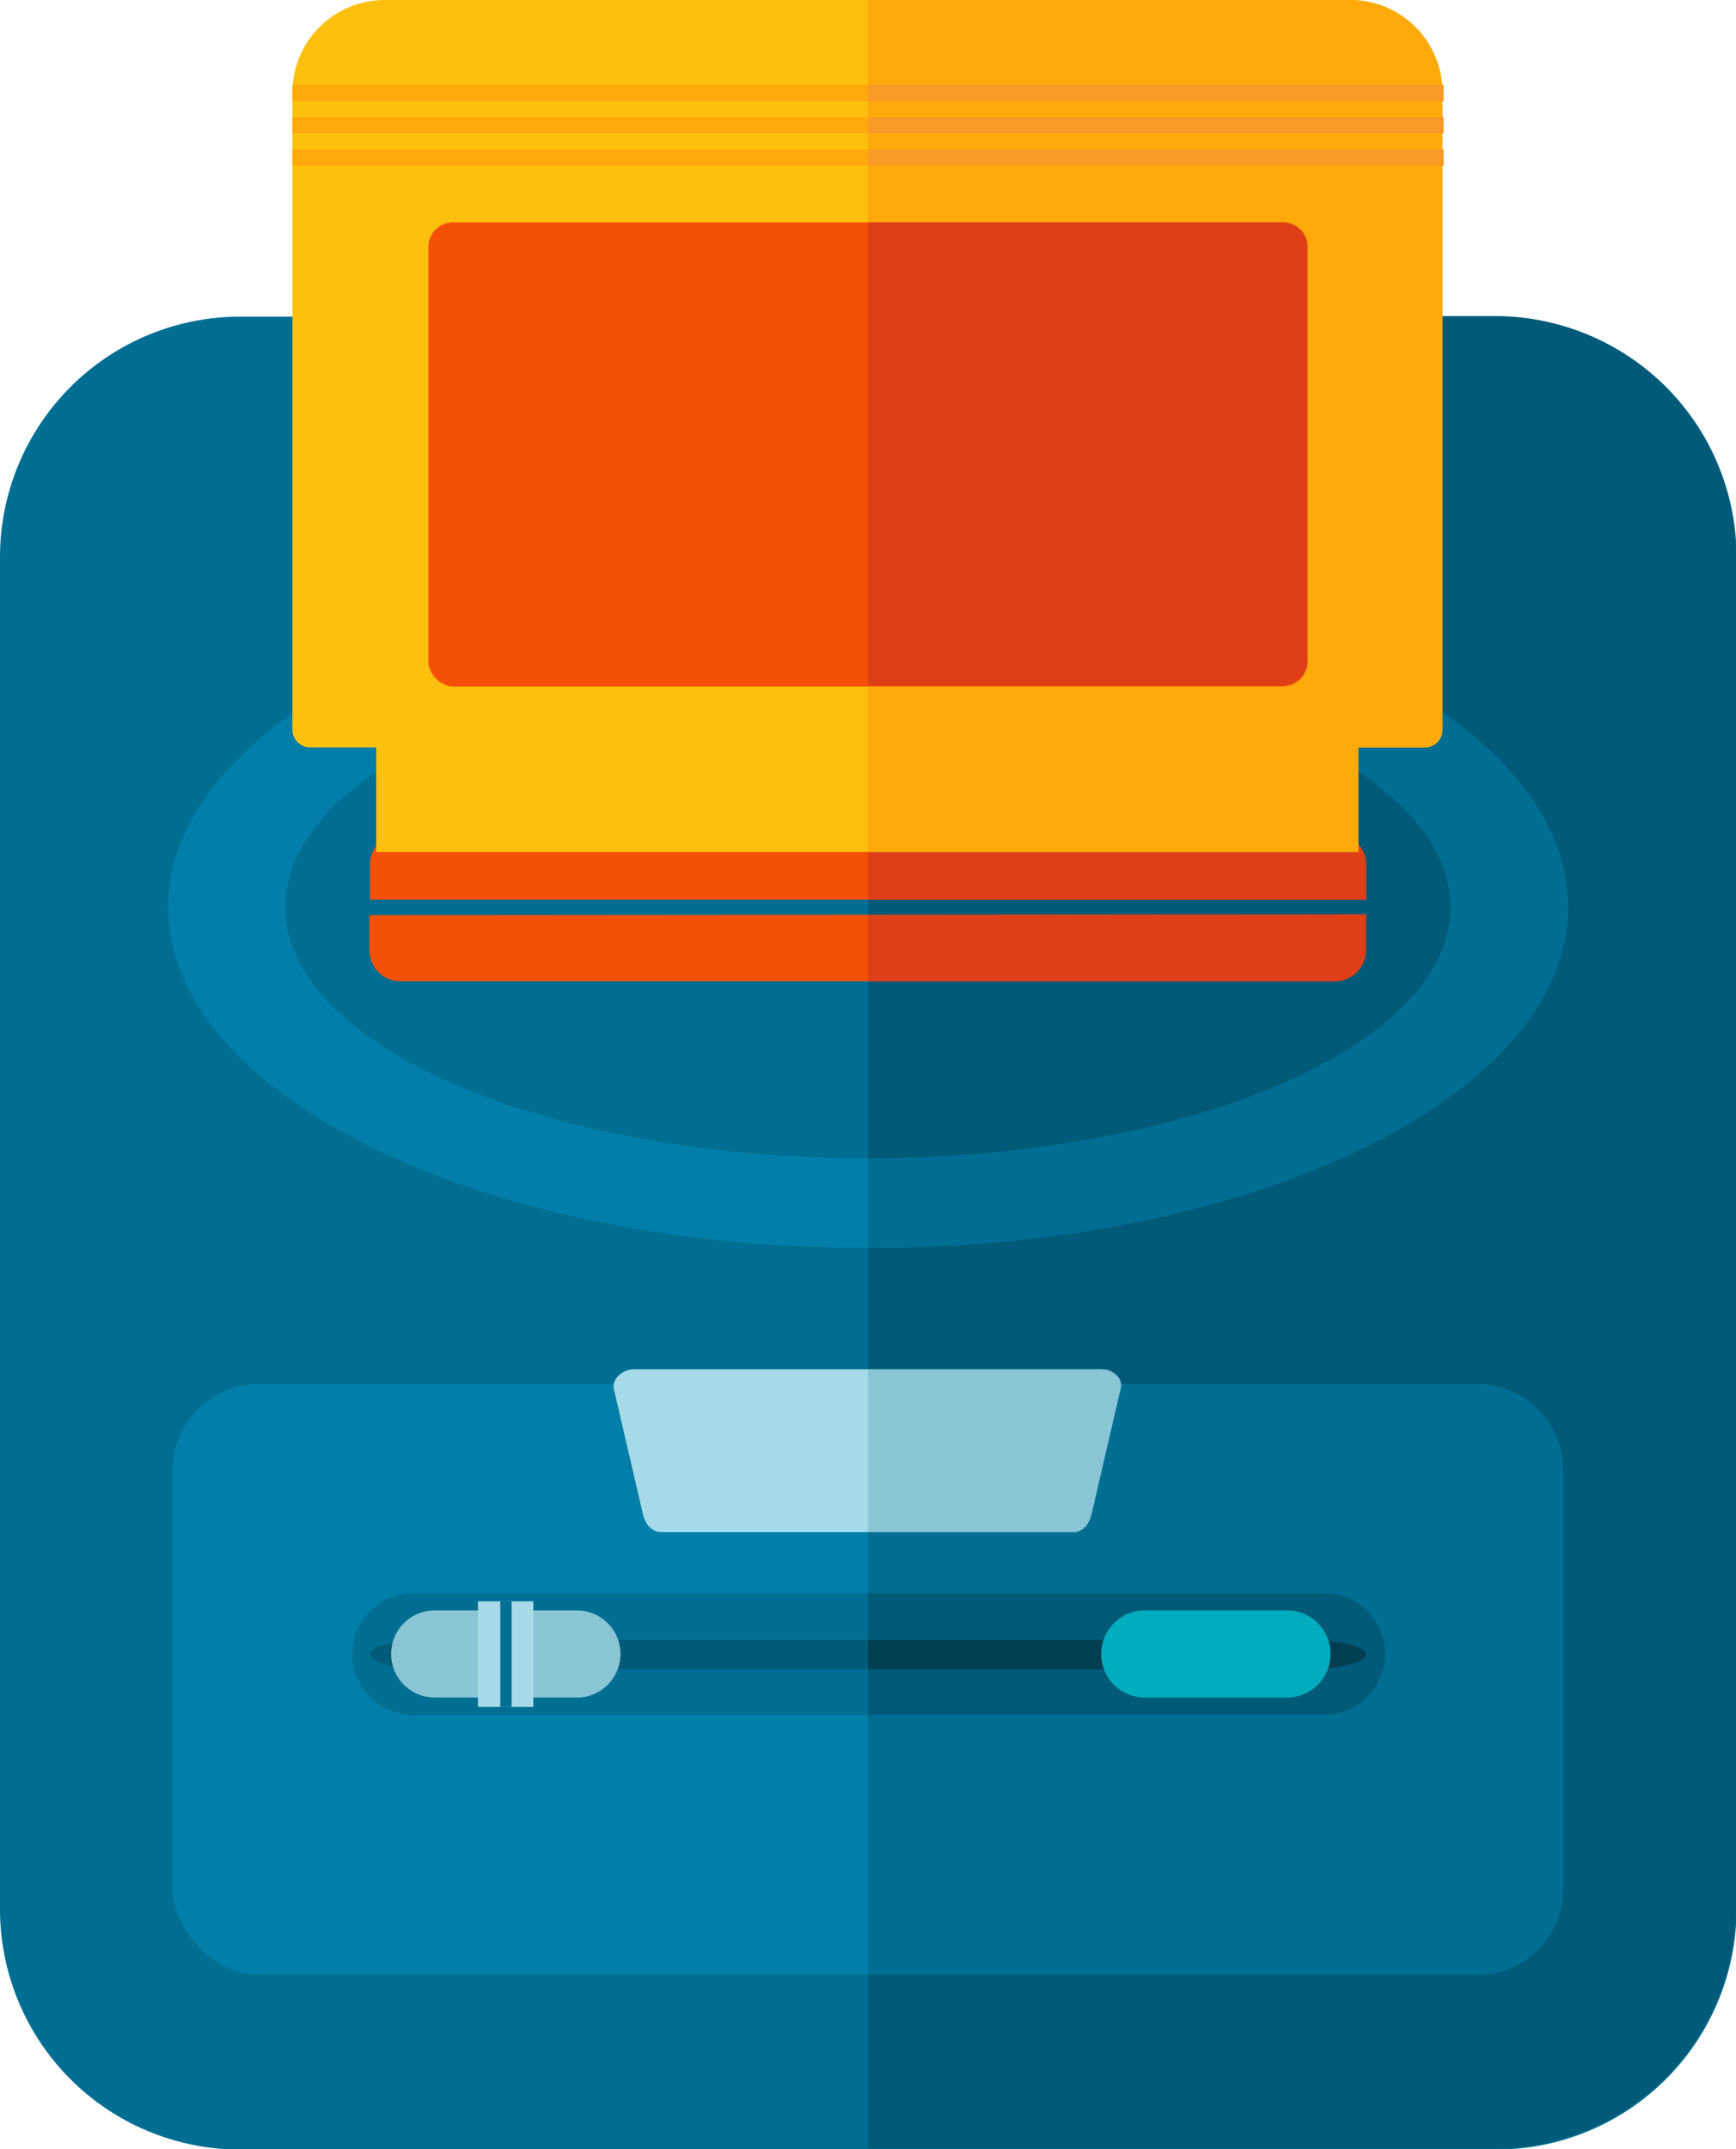<svg id="Layer_1" data-name="Layer 1" xmlns="http://www.w3.org/2000/svg" viewBox="0 0 62.98 77.93"><defs><style>.cls-1,.cls-4{fill:#006e93;}.cls-2{fill:#005a78;}.cls-10,.cls-12,.cls-13,.cls-14,.cls-2,.cls-4,.cls-5,.cls-6,.cls-7,.cls-8,.cls-9{fill-rule:evenodd;}.cls-3,.cls-6{fill:#027ea8;}.cls-5{fill:#003e52;}.cls-15,.cls-7{fill:#f5500a;}.cls-8{fill:#de3f18;}.cls-9{fill:#00adbe;}.cls-10{fill:#8ac5d5;}.cls-11,.cls-12{fill:#a6dae8;}.cls-13{fill:#fdc00f;}.cls-14,.cls-16{fill:#ffa90a;}.cls-17{fill:#f99a26;}</style></defs><path class="cls-1" d="M8.72,11.48H54.25A8.72,8.72,0,0,1,63,20.21v49a8.73,8.73,0,0,1-8.73,8.73H8.72A8.72,8.72,0,0,1,0,69.2v-49a8.72,8.72,0,0,1,8.72-8.72Z"/><path class="cls-2" d="M437.5,160h22.76a8.75,8.75,0,0,1,8.73,8.72v49a8.75,8.75,0,0,1-8.73,8.72H437.5Z" transform="translate(-406.01 -148.54)"/><rect class="cls-3" x="6.26" y="50.18" width="50.45" height="21.42" rx="3.13"/><path class="cls-4" d="M437.5,198.72h22.09a3.13,3.13,0,0,1,3.13,3.13V217a3.13,3.13,0,0,1-3.13,3.13H437.5Z" transform="translate(-406.01 -148.54)"/><path class="cls-4" d="M421,206.3h33.11a2.21,2.21,0,0,1,2.2,2.21h0a2.22,2.22,0,0,1-2.2,2.21H421a2.22,2.22,0,0,1-2.21-2.21h0A2.21,2.21,0,0,1,421,206.3Z" transform="translate(-406.01 -148.54)"/><path class="cls-2" d="M437.5,206.3h16.56a2.21,2.21,0,0,1,2.2,2.21h0a2.22,2.22,0,0,1-2.2,2.21H437.5Z" transform="translate(-406.01 -148.54)"/><path class="cls-2" d="M421.56,208h31.88c1.17,0,2.13.24,2.13.53h0c0,.29-1,.53-2.13.53H421.56c-1.17,0-2.13-.24-2.13-.53h0C419.43,208.22,420.39,208,421.56,208Z" transform="translate(-406.01 -148.54)"/><path class="cls-5" d="M437.5,208h15.94c1.17,0,2.13.24,2.13.53h0c0,.29-1,.53-2.13.53H437.5Z" transform="translate(-406.01 -148.54)"/><path class="cls-6" d="M437.5,169.07c14,0,25.39,5.53,25.39,12.36s-11.37,12.36-25.39,12.36-25.39-5.54-25.39-12.36,11.37-12.36,25.39-12.36Zm0,3.24c-11.68,0-21.14,4.08-21.14,9.12s9.46,9.11,21.14,9.11,21.14-4.08,21.14-9.11S449.18,172.31,437.5,172.31Z" transform="translate(-406.01 -148.54)"/><path class="cls-4" d="M437.5,169.07c14,0,25.39,5.53,25.39,12.36s-11.37,12.36-25.39,12.36v-3.25c11.68,0,21.14-4.08,21.14-9.11s-9.46-9.12-21.14-9.12Z" transform="translate(-406.01 -148.54)"/><path class="cls-7" d="M420.55,178.77h33.9a1.12,1.12,0,0,1,1.12,1.12v1.27H419.43v-1.27a1.12,1.12,0,0,1,1.12-1.12Zm35,2.92V183a1.13,1.13,0,0,1-1.12,1.12h-33.9a1.13,1.13,0,0,1-1.12-1.12v-1.28Z" transform="translate(-406.01 -148.54)"/><path class="cls-8" d="M437.5,178.77h16.95a1.12,1.12,0,0,1,1.12,1.12v1.27H437.5v-2.39Zm18.07,2.92V183a1.13,1.13,0,0,1-1.12,1.12H437.5v-2.4Z" transform="translate(-406.01 -148.54)"/><path class="cls-9" d="M447.54,206.93h5.16a1.58,1.58,0,0,1,1.58,1.58h0a1.58,1.58,0,0,1-1.58,1.58h-5.16a1.58,1.58,0,0,1-1.58-1.58h0A1.58,1.58,0,0,1,447.54,206.93Z" transform="translate(-406.01 -148.54)"/><path class="cls-10" d="M421.78,206.93h5.16a1.58,1.58,0,0,1,1.58,1.58h0a1.58,1.58,0,0,1-1.58,1.58h-5.16a1.58,1.58,0,0,1-1.58-1.58h0A1.58,1.58,0,0,1,421.78,206.93Z" transform="translate(-406.01 -148.54)"/><rect class="cls-11" x="17.34" y="58.06" width="2.01" height="3.83"/><rect class="cls-1" x="18.15" y="58.06" width="0.41" height="3.83"/><path class="cls-12" d="M429,198.19h17c.36,0,.75.31.67.67l-1.06,4.56c-.08.36-.3.67-.67.67H430c-.37,0-.59-.31-.67-.67l-1.06-4.56C428.23,198.5,428.62,198.19,429,198.19Z" transform="translate(-406.01 -148.54)"/><path class="cls-10" d="M437.5,198.19H446c.36,0,.75.31.67.67l-1.06,4.56c-.08.36-.3.67-.67.67H437.5Z" transform="translate(-406.01 -148.54)"/><path class="cls-13" d="M420,148.54H455a3.35,3.35,0,0,1,3.34,3.34V175a.64.64,0,0,1-.64.64h-2.41v3.79H419.66v-3.79h-2.4a.64.64,0,0,1-.64-.64V151.88A3.35,3.35,0,0,1,420,148.54Z" transform="translate(-406.01 -148.54)"/><path class="cls-14" d="M437.5,148.54H455a3.35,3.35,0,0,1,3.34,3.34V175a.64.64,0,0,1-.64.64h-2.41v3.79H437.5Z" transform="translate(-406.01 -148.54)"/><rect class="cls-15" x="15.54" y="8.06" width="31.89" height="16.83" rx="0.9"/><path class="cls-8" d="M437.5,156.6h15.05a.9.9,0,0,1,.9.9v15a.9.9,0,0,1-.9.89H437.5Z" transform="translate(-406.01 -148.54)"/><rect class="cls-16" x="10.61" y="4.25" width="41.76" height="0.59"/><rect class="cls-16" x="10.61" y="3.08" width="41.76" height="0.59"/><rect class="cls-16" x="10.61" y="5.42" width="41.76" height="0.59"/><rect class="cls-17" x="31.49" y="4.25" width="20.88" height="0.59"/><rect class="cls-17" x="31.49" y="3.08" width="20.88" height="0.59"/><rect class="cls-17" x="31.49" y="5.42" width="20.88" height="0.59"/></svg>